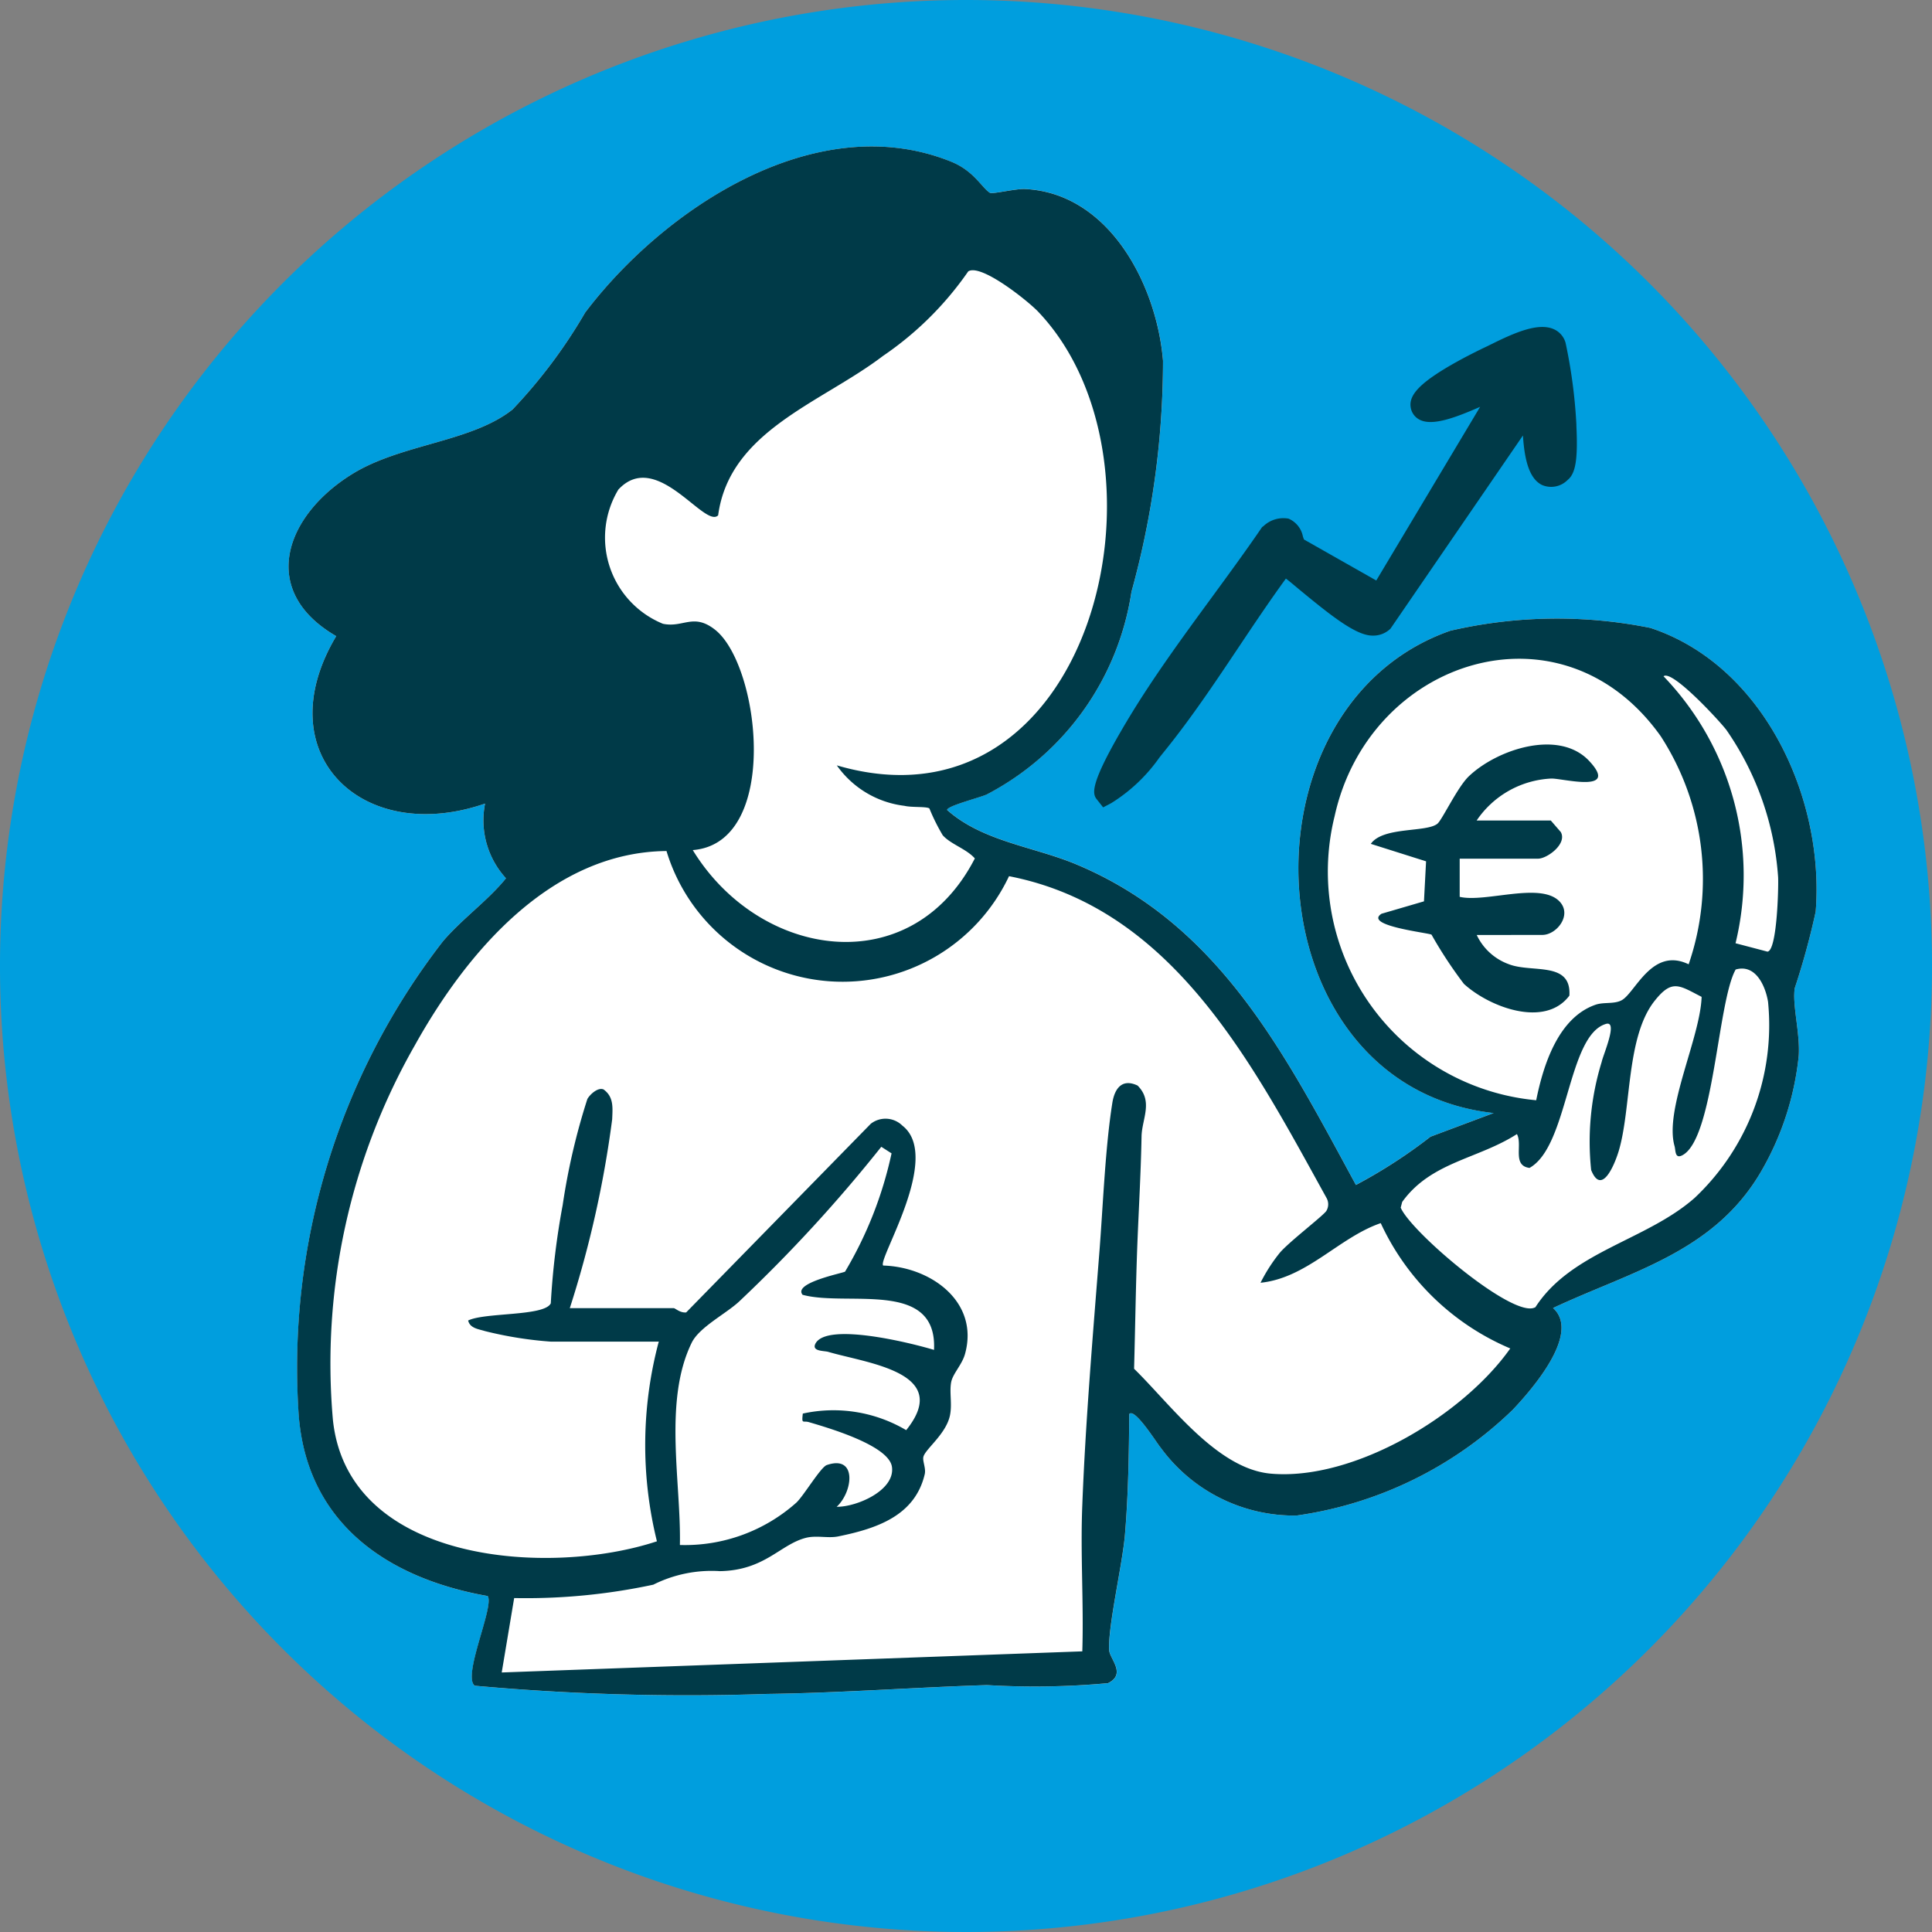 <svg id="expertise-204" xmlns="http://www.w3.org/2000/svg" xmlns:xlink="http://www.w3.org/1999/xlink" width="45" height="45" viewBox="0 0 45 45">
  <rect x="0" y="0" width="45" height="45" fill="#808080" stroke="none"/>
  <defs>
    <clipPath id="clip-path">
      <rect id="Rectangle_4529" data-name="Rectangle 4529" width="45" height="45" fill="none"/>
    </clipPath>
  </defs>
  <g id="Groupe_1013" data-name="Groupe 1013" clip-path="url(#clip-path)">
    <path id="Tracé_13160" data-name="Tracé 13160" d="M45,22.5A22.5,22.5,0,1,1,22.5,0,22.5,22.5,0,0,1,45,22.5" fill="#009ede"/>
    <path id="Tracé_13161" data-name="Tracé 13161" d="M39.379,12.763c.057.035.6-.1.819-.088,1.974.1,3.066,2.256,3.21,4a20.257,20.257,0,0,1-.735,5.382,6.4,6.4,0,0,1-3.374,4.72c-.173.077-.921.265-.921.36.824.731,2,.851,2.985,1.257,3.372,1.4,4.891,4.449,6.537,7.477a11.971,11.971,0,0,0,1.738-1.123l1.47-.551c-5.64-.624-6.1-9.448-1.013-11.232a11.006,11.006,0,0,1,4.662-.067c2.642.868,4.062,3.97,3.852,6.608a17.281,17.281,0,0,1-.489,1.787c-.056.41.128,1.041.094,1.57a6.721,6.721,0,0,1-.906,2.746c-1.1,1.838-2.994,2.277-4.817,3.13.652.586-.48,1.885-.937,2.369a9.045,9.045,0,0,1-5.037,2.465A3.848,3.848,0,0,1,43.36,42c-.089-.1-.607-.941-.739-.79-.006.932-.022,1.883-.1,2.812-.058.689-.4,2.148-.367,2.688.012.2.408.556-.027.768a18.7,18.7,0,0,1-2.817.045c-1.69.053-3.432.184-5.124.206a55.107,55.107,0,0,1-6.807-.191c-.3-.216.464-1.861.3-2.089-2.32-.411-4.195-1.679-4.4-4.192A16.216,16.216,0,0,1,26.633,30.2c.45-.527,1.052-.954,1.47-1.47a2,2,0,0,1-.487-1.74c-2.864.991-5.1-1.162-3.467-3.9-1.83-1.06-1.178-2.823.378-3.779,1.133-.7,2.767-.737,3.729-1.5a12.1,12.1,0,0,0,1.691-2.257c1.833-2.421,5.381-4.785,8.526-3.514.535.216.718.613.905.727" transform="translate(-16.318 -8.273)" fill="#fff"/>
    <path id="Tracé_13162" data-name="Tracé 13162" d="M111.913,63.882a1.323,1.323,0,0,0,.75.681c.538.208,1.458-.078,1.408.731-.569.762-1.867.267-2.457-.274a10.051,10.051,0,0,1-.754-1.146c-.07-.043-1.591-.209-1.165-.487l.989-.289.049-.932-1.287-.407c.282-.407,1.3-.261,1.552-.47.109-.089.466-.849.727-1.1.652-.627,2.1-1.115,2.807-.361.719.77-.632.4-.883.41a2.223,2.223,0,0,0-1.738.977h1.727l.233.269c.153.277-.32.62-.529.62h-1.826v.889c.6.14,1.87-.349,2.318.1.315.316-.058.787-.393.787Z" transform="translate(-77.517 -42.104)" fill="#fff"/>
    <path id="Tracé_13163" data-name="Tracé 13163" d="M39.379,12.764c.057.035.6-.1.819-.088,1.974.1,3.066,2.255,3.21,4a20.244,20.244,0,0,1-.735,5.382A6.4,6.4,0,0,1,39.3,26.779c-.173.077-.922.265-.921.36.824.731,2,.851,2.985,1.257,3.372,1.4,4.891,4.449,6.537,7.477a11.948,11.948,0,0,0,1.738-1.124l1.47-.551c-5.64-.624-6.1-9.448-1.013-11.233a11.009,11.009,0,0,1,4.662-.067c2.642.868,4.062,3.97,3.852,6.608a17.337,17.337,0,0,1-.489,1.787c-.056.41.128,1.041.094,1.57a6.716,6.716,0,0,1-.906,2.746c-1.1,1.838-2.994,2.277-4.817,3.13.652.586-.48,1.885-.937,2.369a9.041,9.041,0,0,1-5.037,2.465A3.849,3.849,0,0,1,43.36,42c-.089-.1-.607-.942-.739-.791-.006.932-.022,1.884-.1,2.812-.058.688-.4,2.148-.368,2.688.012.2.408.556-.027.768a18.7,18.7,0,0,1-2.817.045c-1.69.053-3.432.184-5.124.206a55.051,55.051,0,0,1-6.807-.191c-.3-.216.464-1.861.3-2.089-2.32-.411-4.195-1.678-4.4-4.192A16.218,16.218,0,0,1,26.634,30.2c.45-.527,1.052-.953,1.47-1.47a2,2,0,0,1-.487-1.74c-2.864.991-5.1-1.162-3.467-3.9-1.831-1.06-1.179-2.823.378-3.779,1.133-.7,2.767-.737,3.729-1.5a12.083,12.083,0,0,0,1.691-2.257c1.833-2.422,5.381-4.785,8.526-3.515.535.216.718.614.905.727M35.81,26.1c5.932,1.734,8.061-7.019,4.691-10.566-.238-.25-1.332-1.128-1.63-.94a7.621,7.621,0,0,1-1.985,1.969c-1.433,1.093-3.574,1.74-3.84,3.713-.314.318-1.434-1.557-2.324-.6a2.168,2.168,0,0,0,1.038,3.126c.473.1.707-.258,1.211.136,1.056.826,1.532,4.973-.516,5.135,1.553,2.535,5.085,3.082,6.57.194-.2-.225-.559-.327-.748-.539a4.6,4.6,0,0,1-.311-.626c-.079-.048-.408-.018-.582-.06A2.256,2.256,0,0,1,35.81,26.1m19.839,4.639A6.115,6.115,0,0,0,55,25.42c-2.31-3.248-6.791-1.794-7.595,1.863A5.35,5.35,0,0,0,52.1,33.9c.165-.82.513-1.922,1.38-2.224.192-.067.424-.012.6-.1.322-.155.71-1.267,1.578-.839m1.085-.494.742.195c.224-.012.261-1.48.25-1.729a6.833,6.833,0,0,0-1.205-3.434c-.151-.2-1.266-1.414-1.464-1.25a6.693,6.693,0,0,1,1.677,6.218m-25.07,9.279H29.147a8.92,8.92,0,0,1-1.531-.245c-.148-.047-.351-.064-.393-.247.393-.193,1.778-.094,1.925-.4a17.887,17.887,0,0,1,.277-2.289A15.362,15.362,0,0,1,30,33.871c.065-.114.251-.279.378-.222.241.175.21.427.2.693a24.745,24.745,0,0,1-.987,4.4H32.01c.037,0,.147.114.291.1l4.3-4.394a.558.558,0,0,1,.736.043c.937.728-.585,3.12-.447,3.259,1.105.031,2.241.842,1.907,2.056-.07.256-.286.46-.324.663-.043.238.026.5-.026.764-.085.427-.544.766-.615.955-.04.1.06.275.026.421-.229.975-1.128,1.269-2.015,1.45-.24.049-.506-.031-.756.034-.6.155-.955.757-2,.775a3.03,3.03,0,0,0-1.551.315,14.145,14.145,0,0,1-3.241.312l-.29,1.733,13.523-.492c.035-1.133-.047-2.277,0-3.41.073-1.919.249-3.993.4-5.918.084-1.079.134-2.407.3-3.45.055-.342.233-.569.588-.4.37.37.1.779.092,1.183-.016.865-.067,1.714-.1,2.567-.035.947-.048,1.9-.074,2.846.848.828,1.932,2.332,3.183,2.443,1.935.171,4.478-1.355,5.579-2.916a5.823,5.823,0,0,1-3.017-2.919c-.975.335-1.714,1.277-2.8,1.389a3.882,3.882,0,0,1,.443-.691c.208-.253,1.036-.882,1.093-.987a.3.3,0,0,0,0-.3c-1.715-3.1-3.568-6.746-7.394-7.492a4.285,4.285,0,0,1-7.978-.586c-2.685.025-4.65,2.351-5.86,4.522a14.95,14.95,0,0,0-1.91,8.726c.35,3.355,5.049,3.656,7.547,2.83a9.355,9.355,0,0,1,.041-4.644m20.415-.8c.837-1.307,2.584-1.558,3.715-2.555A5.528,5.528,0,0,0,57.5,31.605c-.063-.375-.292-.885-.754-.75-.424.752-.507,3.959-1.247,4.329-.173.087-.149-.122-.176-.215-.245-.849.6-2.529.63-3.477-.52-.266-.686-.422-1.093.091-.669.84-.539,2.5-.838,3.5-.1.33-.4,1.048-.642.442a6.309,6.309,0,0,1,.245-2.517c.037-.174.389-.97.1-.886-.9.263-.872,2.85-1.781,3.354-.41-.053-.156-.541-.293-.788-.909.584-2,.646-2.672,1.58l-.035.133c.237.569,2.642,2.61,3.134,2.32m-17.059-.283c-.254-.28.918-.508.983-.546a9.148,9.148,0,0,0,1.083-2.755l-.239-.153a34.372,34.372,0,0,1-3.307,3.6c-.308.289-.932.6-1.109.964-.665,1.358-.244,3.259-.275,4.711a3.9,3.9,0,0,0,2.714-.988c.172-.163.566-.825.707-.874.711-.245.613.621.231.972.463.006,1.366-.381,1.287-.931-.073-.5-1.485-.908-1.932-1.04-.142-.042-.174.06-.144-.2a3.33,3.33,0,0,1,2.408.386c1.085-1.348-.9-1.554-1.814-1.823-.1-.029-.393-.008-.3-.192.267-.513,2.285,0,2.762.146.081-1.653-2.016-1-3.059-1.283" transform="translate(-16.319 -8.273)" fill="#003a48"/>
    <path id="Tracé_13164" data-name="Tracé 13164" d="M98.592,28.406v-.033a12.081,12.081,0,0,0-.252-1.9.493.493,0,0,0-.277-.318c-.364-.159-.916.086-1.451.351l-.125.061c-.053.025-.527.248-.963.512-.614.374-.843.638-.789.911a.388.388,0,0,0,.206.275c.29.15.805-.035,1.409-.3l-2.419,4.045-1.684-.955c-.006-.016-.015-.04-.025-.071a.568.568,0,0,0-.335-.415.674.674,0,0,0-.582.173l-.034.025-.024.035c-.369.539-.769,1.084-1.158,1.616-.676.923-1.375,1.878-1.962,2.86-.925,1.55-.8,1.714-.692,1.846l.134.17.191-.1a3.854,3.854,0,0,0,1.121-1.062l.1-.125c.622-.766,1.189-1.612,1.737-2.432.358-.535.728-1.088,1.108-1.61.1.075.216.176.319.261.728.6,1.314,1.067,1.695,1.067a.573.573,0,0,0,.4-.141l.022-.02,3.085-4.5c.035.54.137,1.005.446,1.154a.539.539,0,0,0,.593-.116c.189-.151.243-.482.206-1.267" transform="translate(-61.875 -18.489)" fill="#003a48"/>
    <path id="Tracé_13165" data-name="Tracé 13165" d="M111.913,63.882a1.323,1.323,0,0,0,.75.681c.538.208,1.458-.078,1.408.731-.569.762-1.867.267-2.457-.274a10.051,10.051,0,0,1-.754-1.146c-.07-.043-1.591-.209-1.165-.487l.989-.289.049-.932-1.287-.407c.282-.407,1.3-.261,1.552-.47.109-.089.466-.849.727-1.1.652-.627,2.1-1.115,2.807-.361.719.77-.632.4-.883.41a2.223,2.223,0,0,0-1.738.977h1.727l.233.269c.153.277-.32.62-.529.62h-1.826v.889c.6.14,1.87-.349,2.318.1.315.316-.058.787-.393.787Z" transform="translate(-77.517 -42.104)" fill="#003a48"/>
  </g>
</svg>
